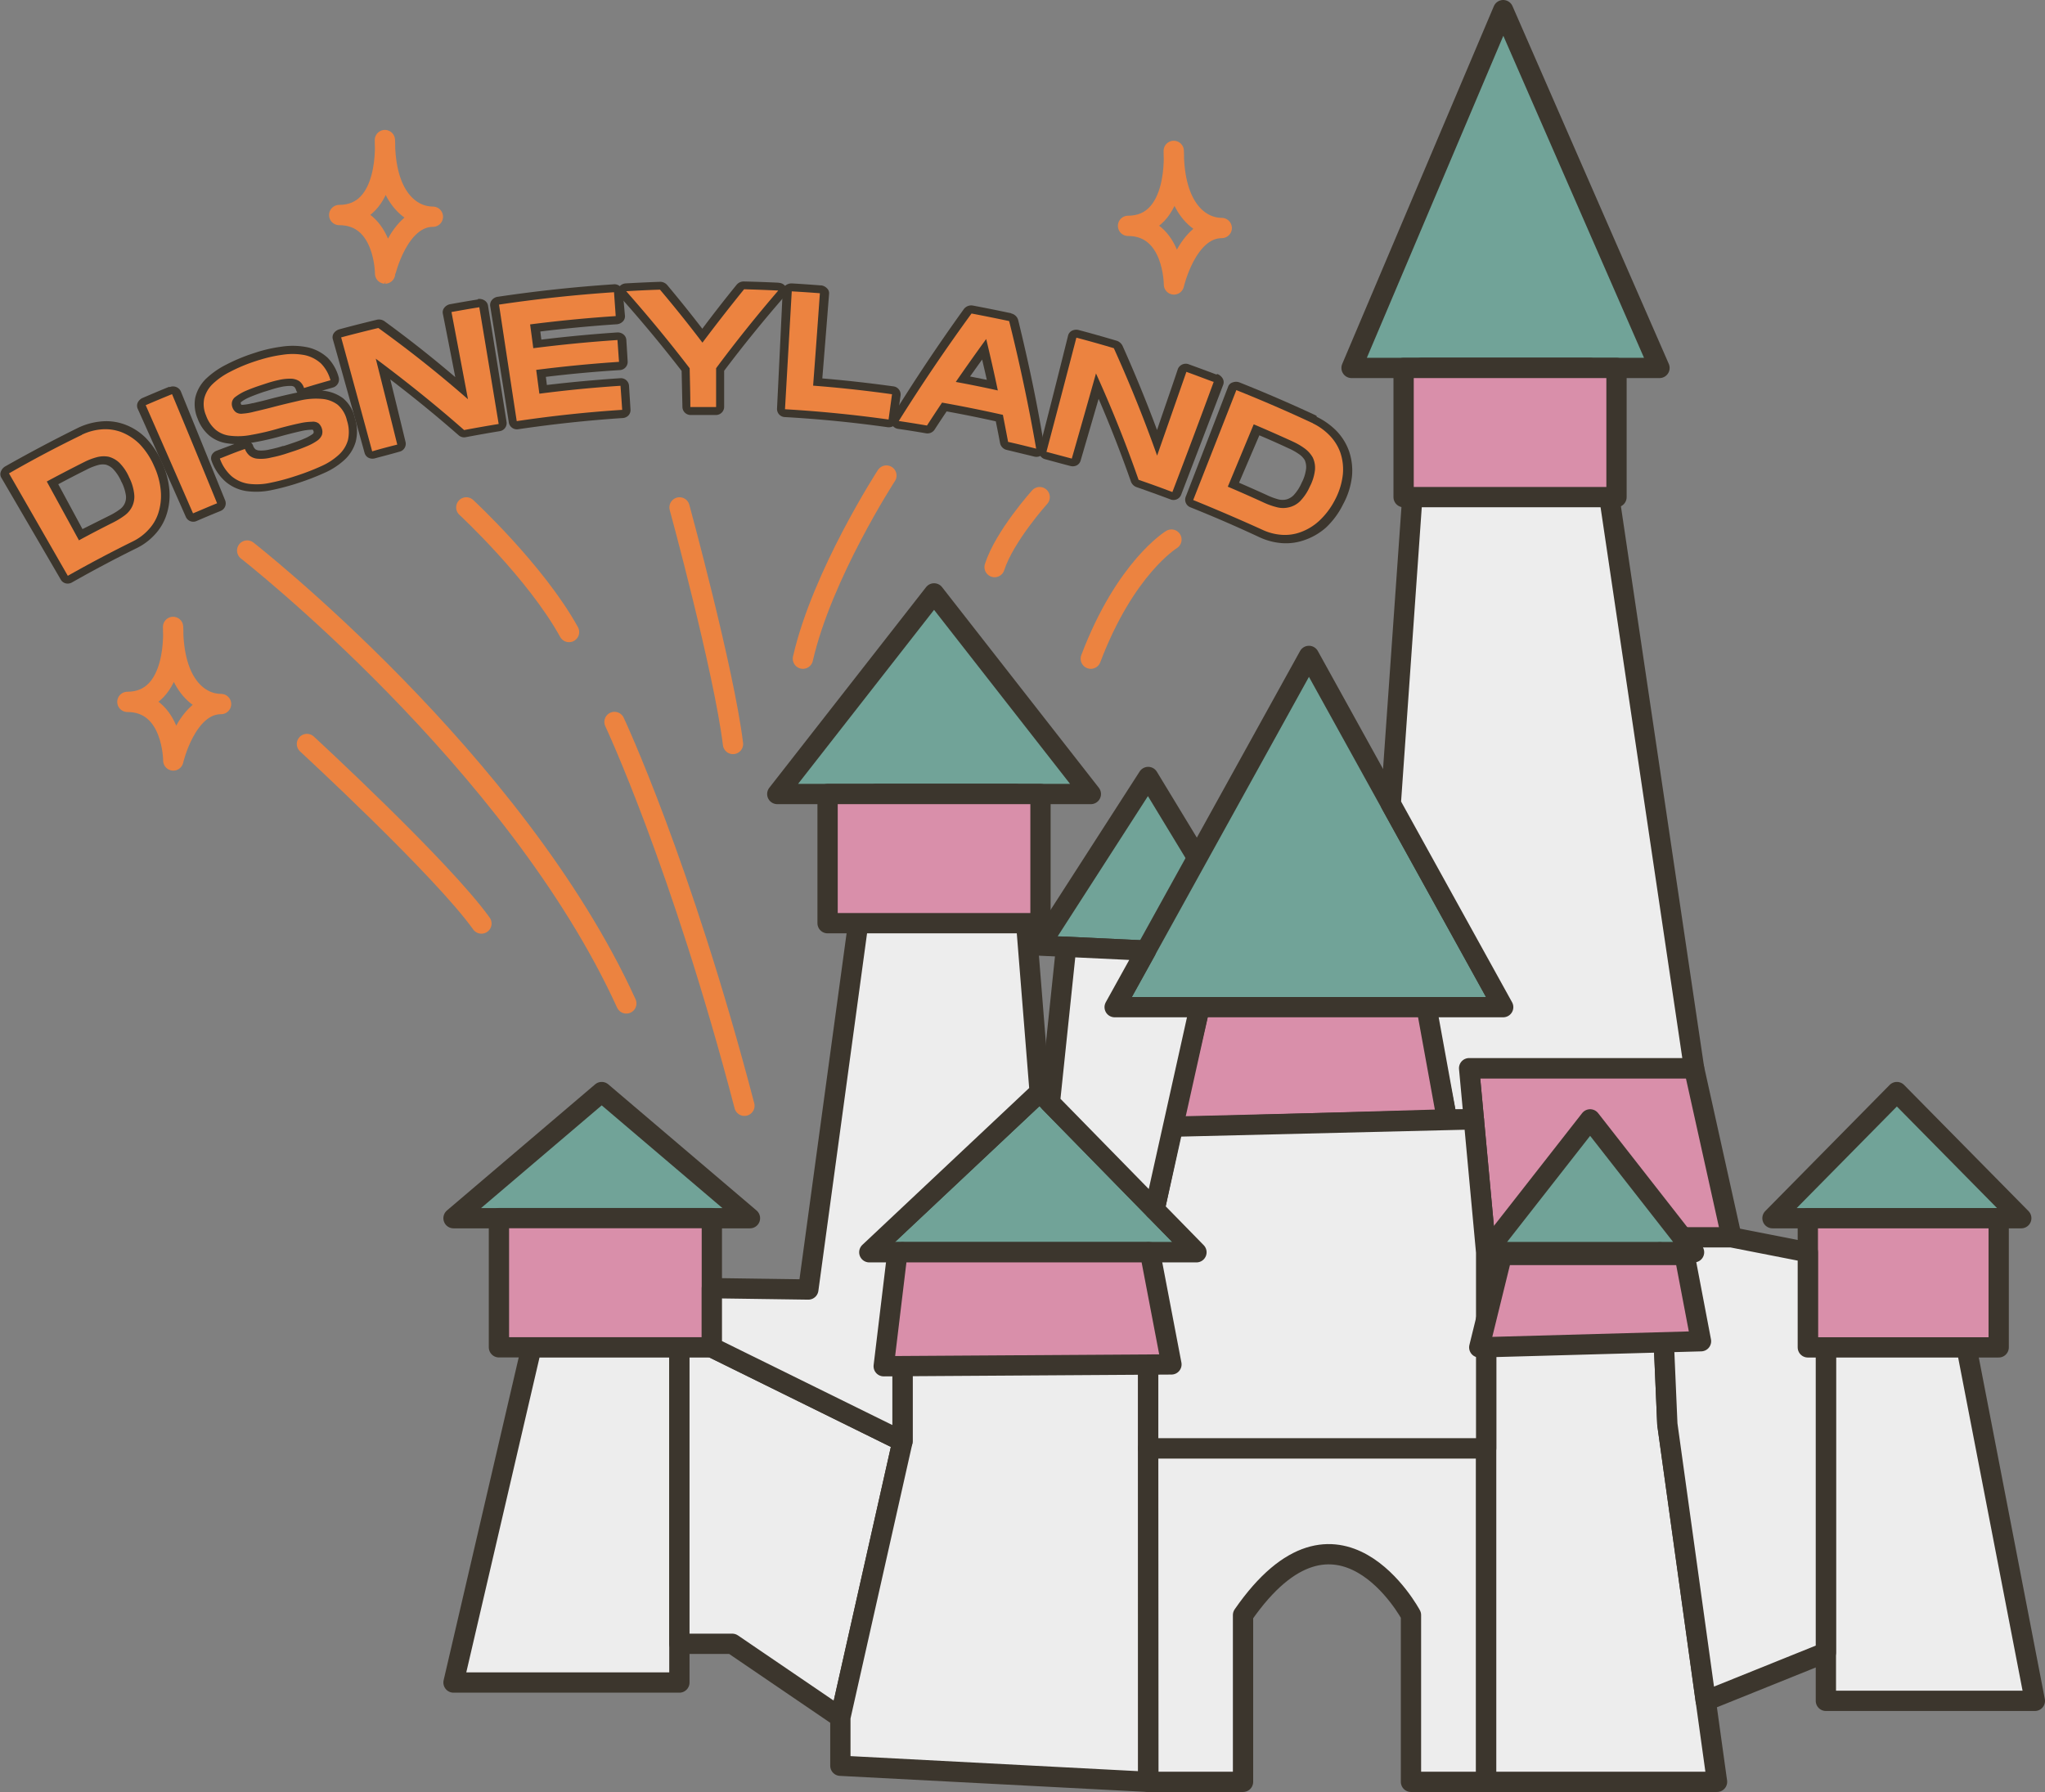 <svg id="Layer_1" data-name="Layer 1" xmlns="http://www.w3.org/2000/svg" viewBox="0 0 302.48 265.09">
  <rect x="0" y="0" width="302.48" height="265.09" fill="#808080" stroke="none"/>
  <defs>
    <style>
      .cls-1 {
        fill: #d98faa;
      }

      .cls-1, .cls-2, .cls-3 {
        stroke: #3c362d;
      }

      .cls-1, .cls-2, .cls-3, .cls-4, .cls-5 {
        stroke-linecap: round;
        stroke-width: 3px;
      }

      .cls-1, .cls-2, .cls-3, .cls-5 {
        stroke-linejoin: round;
      }

      .cls-2 {
        fill: #71a398;
      }

      .cls-3 {
        fill: #ededed;
      }

      .cls-4, .cls-5 {
        fill: none;
        stroke: #ec8340;
      }

      .cls-4 {
        stroke-miterlimit: 10;
      }

      .cls-6 {
        fill: #ec8340;
      }

      .cls-7 {
        fill: #3c362d;
      }
    </style>
  </defs>
  <g id="ARTWORK">
    <polygon class="cls-1" points="217.3 158.02 219.82 185.25 256.12 183.04 250.57 158.02 217.3 158.02"/>
    <polygon class="cls-2" points="67.08 180.21 110.93 180.21 89 161.55 67.08 180.21"/>
    <polygon class="cls-2" points="114.97 117.46 161.35 117.46 138.16 87.78 114.97 117.46"/>
    <polygon class="cls-2" points="153.78 139.88 185.88 141.39 169.83 114.94 153.78 139.88"/>
    <polygon class="cls-2" points="164.87 148.99 222.34 148.99 193.61 97.03 164.87 148.99"/>
    <polygon class="cls-2" points="128.58 185.25 176.97 185.25 153.78 161.55 128.58 185.25"/>
    <polygon class="cls-2" points="199.91 54.43 245.46 54.43 222.34 1.5 199.91 54.43"/>
    <polygon class="cls-2" points="219.82 185.25 250.57 185.25 235.2 165.59 219.82 185.25"/>
    <polygon class="cls-2" points="262.17 180.21 298.97 180.21 280.57 161.55 262.17 180.21"/>
    <polygon class="cls-3" points="210.24 54.43 205.71 118.91 222.34 148.99 210.75 148.99 214.02 165.59 218 165.59 217.3 158.02 250.57 158.02 235.2 54.43 210.24 54.43"/>
    <polygon class="cls-1" points="267.4 180.21 267.4 199.32 290.87 199.32 295.63 199.32 295.63 180.21 267.4 180.21"/>
    <polygon class="cls-3" points="290.87 199.32 300.98 251.61 270.07 251.61 270.07 199.32 290.87 199.32"/>
    <rect class="cls-1" x="73.8" y="180.2" width="31.49" height="19.11"/>
    <polygon class="cls-3" points="100.49 199.32 100.49 243.17 100.49 248.9 67.08 248.9 78.61 199.32 100.49 199.32"/>
    <polygon class="cls-3" points="100.49 243.17 108.31 243.17 124.3 254.06 133.49 213.22 105.29 199.32 100.49 199.32 100.49 243.17"/>
    <polygon class="cls-3" points="169.83 185.25 169.83 263.59 124.3 261.21 124.3 254.06 133.49 213.22 133.49 185.25 169.83 185.25"/>
    <path class="cls-3" d="M605.72,134.19h50v49.34H644.59V158.86s-10.82-20.25-24.84,0v24.67h-14Z" transform="translate(-435.89 80.06)"/>
    <polygon class="cls-3" points="219.82 185.25 219.82 263.59 253.97 263.59 246.62 210.69 245.52 185.25 219.82 185.25"/>
    <polygon class="cls-3" points="252.3 251.61 270.07 244.45 270.07 199.32 267.4 199.32 267.4 185.25 256.12 183.04 248.85 183.04 250.57 185.25 245.52 185.25 246.62 210.69 252.3 251.61"/>
    <polygon class="cls-1" points="177.44 148.99 173.27 166.77 214.02 165.59 211 148.99 177.44 148.99"/>
    <polygon class="cls-3" points="173.42 166.67 170.78 178.92 176.97 185.25 169.83 185.25 169.83 214.25 219.82 214.25 219.82 185.25 218 165.59 173.42 166.67"/>
    <polygon class="cls-3" points="157.7 140.06 155.29 163.09 170.78 178.92 177.44 148.99 164.87 148.99 169.51 140.62 157.7 140.06"/>
    <polygon class="cls-3" points="150.25 117.46 153.78 161.55 128.58 185.25 133.49 185.25 133.49 213.22 105.29 199.32 105.29 190.56 119.56 190.76 129.54 117.46 150.25 117.46"/>
    <rect class="cls-1" x="122.41" y="117.46" width="31.49" height="19.11"/>
    <rect class="cls-1" x="207.61" y="54.43" width="31.49" height="19.11"/>
    <polygon class="cls-1" points="132.74 185.25 130.71 202.11 173.27 201.84 170.1 185.25 132.74 185.25"/>
    <polygon class="cls-1" points="222.16 185.65 218.8 199.32 251.6 198.41 249.17 185.65 222.16 185.65"/>
    <path class="cls-4" d="M472.45,1.38s39.67,31,56.08,67" transform="translate(-435.89 80.06)"/>
    <path class="cls-4" d="M609.16-.24s-6.82,4.13-11.93,17.62" transform="translate(-435.89 80.06)"/>
    <path class="cls-4" d="M504.86-5s10.28,9.51,15.2,18.44" transform="translate(-435.89 80.06)"/>
    <path class="cls-4" d="M526.78,26.74S536.6,47.59,546,83.52" transform="translate(-435.89 80.06)"/>
    <path class="cls-4" d="M567-9.71s-9.51,14.64-12.35,27.09" transform="translate(-435.89 80.06)"/>
    <path class="cls-4" d="M589.67-6.52S584.46-.73,583,3.83" transform="translate(-435.89 80.06)"/>
    <path class="cls-4" d="M536.4-5s6.55,24,7.91,35" transform="translate(-435.89 80.06)"/>
    <path class="cls-4" d="M481.29,30s20,18.43,25.81,26.56" transform="translate(-435.89 80.06)"/>
    <path class="cls-5" d="M492.82-59.34s.84,11.09-6.76,11.09c6.79,0,6.79,8.66,6.79,8.66S494.76-48,499.92-48C496.73-48,492.82-50.79,492.82-59.34Z" transform="translate(-435.89 80.06)"/>
    <path class="cls-5" d="M609.5-57.74s.84,11.09-6.76,11.09c6.79,0,6.79,8.67,6.79,8.67s1.91-8.35,7.07-8.35C613.41-46.33,609.5-49.18,609.5-57.74Z" transform="translate(-435.89 80.06)"/>
    <path class="cls-5" d="M461.49,12.68s.84,11.09-6.76,11.09c6.79,0,6.79,8.67,6.79,8.67s1.91-8.35,7.07-8.35C465.4,24.09,461.49,21.24,461.49,12.68Z" transform="translate(-435.89 80.06)"/>
    <path class="cls-6" d="M446.25,5.6a.6.6,0,0,1-.82-.21q-4.37-7.56-8.75-15.12a.53.53,0,0,1,0-.46.72.72,0,0,1,.33-.38q5.33-3,10.79-5.71a9,9,0,0,1,3-.84,7.42,7.42,0,0,1,3.27.4A8.26,8.26,0,0,1,457-14.81a10.94,10.94,0,0,1,2.26,3.43,12.08,12.08,0,0,1,1.09,4A9,9,0,0,1,460-4a7.08,7.08,0,0,1-1.58,2.7A8.23,8.23,0,0,1,455.9.52C455.88.39,446.22,5.51,446.25,5.6ZM447.86-1q2.25-1.2,4.51-2.34a12,12,0,0,0,1.64-1,3,3,0,0,0,.92-1.11,2.86,2.86,0,0,0,.23-1.5,6.78,6.78,0,0,0-.74-2.28,6.72,6.72,0,0,0-1.33-2,3.1,3.1,0,0,0-1.38-.77,3.27,3.27,0,0,0-1.46.1,8.76,8.76,0,0,0-1.57.6c-1.68.84-3.34,1.7-5,2.59Z" transform="translate(-435.89 80.06)"/>
    <path class="cls-7" d="M448-15.75a8.13,8.13,0,0,1,2.78-.78,6.79,6.79,0,0,1,3,.37,8,8,0,0,1,2.74,1.77,11,11,0,0,1,2.16,3.27,11,11,0,0,1,1,3.77,8.41,8.41,0,0,1-.36,3.15,6.48,6.48,0,0,1-1.44,2.47A7.74,7.74,0,0,1,455.6,0q-4.91,2.42-9.68,5.12-4.34-7.57-8.7-15.15,5.22-3,10.57-5.6l.18-.08M447.53-.11q2.5-1.36,5.06-2.64a11.89,11.89,0,0,0,1.74-1.06,3.58,3.58,0,0,0,1.12-1.35,3.37,3.37,0,0,0,.29-1.8A7.22,7.22,0,0,0,455-9.43a7,7,0,0,0-1.44-2.16,3.66,3.66,0,0,0-1.63-.91,4,4,0,0,0-1.81.1,9.36,9.36,0,0,0-1.69.65l-.3.15q-2.68,1.35-5.32,2.77l4.77,8.72m-.06-16.7-.21.1q-5.37,2.66-10.62,5.63a1.47,1.47,0,0,0-.67.78,1,1,0,0,0,.07.91q4.41,7.55,8.8,15.09a1.15,1.15,0,0,0,.73.54,1.28,1.28,0,0,0,.9-.13h0q4.75-2.7,9.62-5.1a9,9,0,0,0,2.66-2,7.83,7.83,0,0,0,1.72-2.93,9.34,9.34,0,0,0,.43-3.6,12.17,12.17,0,0,0-1.11-4.14,12,12,0,0,0-2.37-3.6,8.61,8.61,0,0,0-3.11-2,7.89,7.89,0,0,0-3.57-.45,10,10,0,0,0-3.3.91Zm-3,8.38q2.05-1.1,4.12-2.13l.27-.14a8.92,8.92,0,0,1,1.44-.55,2.68,2.68,0,0,1,1.16-.08,2.49,2.49,0,0,1,1.08.62,6.28,6.28,0,0,1,1.22,1.84,6.45,6.45,0,0,1,.7,2.09,2.16,2.16,0,0,1-.9,2.07,9.76,9.76,0,0,1-1.52.92l-4,2q-1.8-3.34-3.61-6.69Z" transform="translate(-435.89 80.06)"/>
    <path class="cls-6" d="M464.68-3.58a.61.61,0,0,1-.46,0,.55.55,0,0,1-.33-.3q-3.51-8-7.06-16a.63.63,0,0,1,.38-.81h0s3.9-1.65,3.91-1.64a.82.82,0,0,1,.49,0A.57.57,0,0,1,462-22q3.33,8.07,6.63,16.16a.61.61,0,0,1-.35.78Z" transform="translate(-435.89 80.06)"/>
    <path class="cls-7" d="M461.34-21.75Q464.7-13.69,468-5.61c-1.19.48-2.38,1-3.56,1.49q-3.48-8-7-16c1.29-.56,2.59-1.1,3.89-1.63m-.42-1.09h0c-1.31.53-2.61,1.08-3.91,1.64a1.44,1.44,0,0,0-.74.7,1.11,1.11,0,0,0,0,.91q3.59,8,7.12,16A1.2,1.2,0,0,0,465-3h0c1.17-.51,2.35-1,3.53-1.48A1.21,1.21,0,0,0,469.21-6q-3.29-8.1-6.58-16.18A1.27,1.27,0,0,0,461-22.8Z" transform="translate(-435.89 80.06)"/>
    <path class="cls-6" d="M479.3-9c-1.15.36-2.26.65-3.32.87a10.37,10.37,0,0,1-3.47.16,5.75,5.75,0,0,1-2.81-1.23,6.73,6.73,0,0,1-1.93-2.8.53.53,0,0,1,0-.46.65.65,0,0,1,.35-.32l3.74-1.42a.61.61,0,0,1,.79.33,1.51,1.51,0,0,0,1.4,1.1,5.55,5.55,0,0,0,1.77-.17,19.07,19.07,0,0,0,2.1-.55l.78-.25c1-.35,1.79-.62,2.35-.87a6.57,6.57,0,0,0,1.33-.72,1.36,1.36,0,0,0,.46-.55,1,1,0,0,0,0-.55,1.16,1.16,0,0,0-.31-.55A1,1,0,0,0,482-17a7.61,7.61,0,0,0-1.65.21c-.77.16-1.74.4-2.94.73a37.4,37.4,0,0,1-4.31,1,10.51,10.51,0,0,1-3.31.13,4.76,4.76,0,0,1-2.47-1,5.62,5.62,0,0,1-1.55-2.29,4.77,4.77,0,0,1-.31-2.79,5.09,5.09,0,0,1,1.38-2.45,11.9,11.9,0,0,1,2.78-2,25.84,25.84,0,0,1,3.88-1.62l.65-.21a20.38,20.38,0,0,1,3.54-.8,10.4,10.4,0,0,1,3.52.08,5.74,5.74,0,0,1,2.67,1.37A6.13,6.13,0,0,1,485.39-24a.52.52,0,0,1-.07.45.67.67,0,0,1-.39.29L481-22.1a.66.66,0,0,1-.48,0,.59.59,0,0,1-.3-.34,1.55,1.55,0,0,0-.5-.78,1.75,1.75,0,0,0-.87-.24,7,7,0,0,0-1.7.2c-.48.1-1,.25-1.6.43l-1,.32c-.94.32-1.68.61-2.26.86a6.67,6.67,0,0,0-1.18.7.83.83,0,0,0-.3.39,1,1,0,0,0,0,.55,1,1,0,0,0,.32.46,1,1,0,0,0,.53.08,8.23,8.23,0,0,0,1.55-.26c.77-.18,1.66-.39,2.72-.67,1.69-.45,3.17-.77,4.13-1a11.37,11.37,0,0,1,3.44-.23,5.15,5.15,0,0,1,2.63,1A5,5,0,0,1,487.78-18a5.79,5.79,0,0,1,.12,3.22,5.19,5.19,0,0,1-1.53,2.44,10.09,10.09,0,0,1-2.74,1.78,32.7,32.7,0,0,1-3.6,1.4Z" transform="translate(-435.89 80.06)"/>
    <path class="cls-7" d="M474.3-26.82a19.88,19.88,0,0,1,3.4-.76,9.57,9.57,0,0,1,3.29.06,5.23,5.23,0,0,1,2.38,1.23,5.68,5.68,0,0,1,1.4,2.48c-1.31.37-2.61.75-3.91,1.15a2,2,0,0,0-.68-1,2.38,2.38,0,0,0-1.24-.38,7.51,7.51,0,0,0-1.89.21q-.74.16-1.65.45l-1,.33c-1,.33-1.73.62-2.32.88a7.91,7.91,0,0,0-1.34.8,1.31,1.31,0,0,0-.53.75,1.46,1.46,0,0,0,.07.85,1.56,1.56,0,0,0,.5.69,1.41,1.41,0,0,0,1,.21,8.7,8.7,0,0,0,1.67-.28c.71-.17,1.64-.38,2.74-.67,1.51-.4,2.87-.71,4.1-1a10.57,10.57,0,0,1,3.22-.23,4.45,4.45,0,0,1,2.32.86,4.33,4.33,0,0,1,1.38,2.34,5.43,5.43,0,0,1,.14,2.91A4.67,4.67,0,0,1,486-12.78a9.47,9.47,0,0,1-2.57,1.67,34.57,34.57,0,0,1-3.54,1.38l-.71.23a30.61,30.61,0,0,1-3.26.85,9.29,9.29,0,0,1-3.24.16,5.08,5.08,0,0,1-2.51-1.1,6.31,6.31,0,0,1-1.76-2.64c1.23-.48,2.47-1,3.71-1.41a2.43,2.43,0,0,0,.7,1,2.2,2.2,0,0,0,1.2.44,6.13,6.13,0,0,0,2-.18,18,18,0,0,0,2.16-.56l.79-.26a25,25,0,0,0,2.41-.89,7.69,7.69,0,0,0,1.46-.8,1.93,1.93,0,0,0,.67-.83,1.53,1.53,0,0,0,0-.9,1.69,1.69,0,0,0-.48-.8,1.38,1.38,0,0,0-1-.25,8.84,8.84,0,0,0-1.78.22c-.78.16-1.77.4-3,.73a36.09,36.09,0,0,1-4.23,1,10,10,0,0,1-3.09.12,4,4,0,0,1-2.17-.91,5,5,0,0,1-1.39-2.08,4.25,4.25,0,0,1-.28-2.49,4.52,4.52,0,0,1,1.22-2.14,10.72,10.72,0,0,1,2.6-1.83,24.42,24.42,0,0,1,3.77-1.58l.64-.21M474-28l-.67.22a26.39,26.39,0,0,0-4,1.67,12.45,12.45,0,0,0-3,2.11,5.77,5.77,0,0,0-1.56,2.77,5.37,5.37,0,0,0,.35,3.09,6,6,0,0,0,1.72,2.51,5.34,5.34,0,0,0,2.79,1.17,6,6,0,0,0,.94.08l-2.65,1a1.35,1.35,0,0,0-.72.65,1.17,1.17,0,0,0,0,.9,7.39,7.39,0,0,0,2.12,3.08,6.18,6.18,0,0,0,3.11,1.35,10.9,10.9,0,0,0,3.69-.17c1.08-.22,2.22-.52,3.39-.88l.73-.24a37.15,37.15,0,0,0,3.67-1.43A10.81,10.81,0,0,0,486.81-12a5.86,5.86,0,0,0,1.69-2.7,6.33,6.33,0,0,0-.12-3.53,5.3,5.3,0,0,0-1.73-2.9,5.81,5.81,0,0,0-3-1.13h-.15l1.59-.46a1.24,1.24,0,0,0,.91-1.48,6.57,6.57,0,0,0-1.65-2.94,6.45,6.45,0,0,0-3-1.55,11,11,0,0,0-3.79-.09A21.52,21.52,0,0,0,474-28Zm-2.48,7.46a.3.3,0,0,1,.08-.08,5.42,5.42,0,0,1,1.07-.62c.51-.23,1.23-.5,2.15-.82l1-.31q.9-.29,1.53-.42a6.51,6.51,0,0,1,1.52-.18.93.93,0,0,1,.54.14,1.21,1.21,0,0,1,.28.49,1.16,1.16,0,0,0,.18.35c-1.44.3-2.7.6-3.94.92-1,.28-1.91.48-2.61.65h-.08a8.25,8.25,0,0,1-1.39.24h-.25a.56.56,0,0,1-.09-.17.38.38,0,0,1,0-.21Zm6.3,6.43a17.32,17.32,0,0,1-2,.53,5.07,5.07,0,0,1-1.6.16,1.14,1.14,0,0,1-.54-.17,1.23,1.23,0,0,1-.36-.56.94.94,0,0,0-.3-.43h.18a39.39,39.39,0,0,0,4.4-1c1.14-.31,2.12-.55,2.89-.72a7.6,7.6,0,0,1,1.5-.19h.17a1.63,1.63,0,0,1,.11.23.45.45,0,0,1,0,.23s0,.1-.24.25a6.44,6.44,0,0,1-1.19.63c-.53.24-1.26.5-2.29.84l-.76.25Z" transform="translate(-435.89 80.06)"/>
    <path class="cls-6" d="M491.08-12.76a.64.64,0,0,1-.45-.05.57.57,0,0,1-.28-.35Q488-21.59,485.7-30a.53.53,0,0,1,.08-.44.64.64,0,0,1,.41-.29s5.52-1.42,5.53-1.4a.68.68,0,0,1,.57.11q6.19,4.54,11.87,9.44Q503.1-28.17,502-33.74a.62.62,0,0,1,.54-.69l4.14-.72a.67.67,0,0,1,.48.09.55.55,0,0,1,.26.38q1.43,8.63,2.81,17.24a.59.59,0,0,1-.48.67h0s-5.1.89-5.1.91a.64.64,0,0,1-.52-.14q-5.53-4.87-11.58-9.42,1.37,5.51,2.71,11a.53.53,0,0,1-.08.44.67.67,0,0,1-.37.27Z" transform="translate(-435.89 80.06)"/>
    <path class="cls-7" d="M506.79-34.57q1.44,8.61,2.86,17.23c-1.71.28-3.42.58-5.11.9C500.4-20.09,496-23.62,491.47-27q1.61,6.36,3.18,12.71c-1.24.31-2.47.63-3.71,1q-2.28-8.44-4.59-16.86c1.83-.49,3.67-.95,5.5-1.39q6.94,5,13.26,10.54-1.22-6.45-2.44-12.9c1.37-.25,2.74-.49,4.12-.71m-.17-1.16h0c-1.38.22-2.76.46-4.14.71a1.42,1.42,0,0,0-.86.51,1.06,1.06,0,0,0-.23.89q.93,4.7,1.84,9.39-5-4.28-10.47-8.27a1.42,1.42,0,0,0-1.13-.22h0c-1.85.45-3.69.91-5.53,1.41a1.51,1.51,0,0,0-.83.57,1.06,1.06,0,0,0-.15.9q2.37,8.42,4.7,16.83a1.15,1.15,0,0,0,.56.7,1.34,1.34,0,0,0,.9.11h0c1.22-.33,2.45-.64,3.69-1a1.2,1.2,0,0,0,.91-1.42q-1.12-4.63-2.26-9.27,5.25,4,10.12,8.27a1.21,1.21,0,0,0,1,.28h0c1.69-.32,3.38-.62,5.08-.9a1.2,1.2,0,0,0,1-1.34q-1.36-8.62-2.75-17.25a1.12,1.12,0,0,0-.53-.76,1.45,1.45,0,0,0-1-.19Z" transform="translate(-435.89 80.06)"/>
    <path class="cls-6" d="M512.42-17.18a.61.61,0,0,1-.68-.49Q510.41-26.31,509-35a.54.54,0,0,1,.12-.44.8.8,0,0,1,.45-.24c0-.2,17-2,17.07-1.83a.62.62,0,0,1,.69.54c.09,1.18.17,2.37.25,3.56a.54.54,0,0,1-.16.42.69.69,0,0,1-.45.2q-6,.4-12,1.15c.1.79.21,1.57.31,2.36,0-.11,11.84-1.24,11.85-1.14a.7.7,0,0,1,.46.14.57.57,0,0,1,.21.4c.08,1.08.15,2.16.22,3.24a.6.6,0,0,1-.58.62h0q-5.8.39-11.58,1.11l.3,2.36c0-.1,11.44-1.19,11.46-1.1a.61.61,0,0,1,.65.55c.07,1.18.15,2.37.23,3.56a.55.55,0,0,1-.15.42.62.62,0,0,1-.42.2C528-19,512.4-17.37,512.42-17.18Z" transform="translate(-435.89 80.06)"/>
    <path class="cls-7" d="M526.71-36.86c.08,1.19.17,2.37.25,3.56q-6.35.42-12.66,1.23c.16,1.18.32,2.35.47,3.52q6.21-.79,12.45-1.21c.08,1.07.15,2.15.23,3.23q-6.15.41-12.25,1.19c.16,1.17.31,2.35.47,3.52q6-.78,12-1.17c.09,1.18.17,2.37.25,3.56q-7.83.51-15.6,1.67Q511-26.4,509.7-35q8.46-1.26,17-1.83M526.64-38h0q-8.58.57-17.1,1.84a1.36,1.36,0,0,0-.89.48,1.15,1.15,0,0,0-.26.87q1.41,8.63,2.76,17.25a1.21,1.21,0,0,0,1.36,1h0q7.71-1.14,15.5-1.66a1.27,1.27,0,0,0,.84-.39,1.16,1.16,0,0,0,.3-.85c-.07-1.19-.15-2.37-.22-3.56a1.21,1.21,0,0,0-1.3-1.09h0q-5.43.36-10.85,1l-.15-1.2q5.45-.66,10.92-1a1.22,1.22,0,0,0,1.18-1.25c-.06-1.08-.13-2.16-.2-3.24a1.14,1.14,0,0,0-.44-.8,1.34,1.34,0,0,0-.9-.28h0q-5.64.38-11.23,1.06l-.15-1.2q5.63-.69,11.29-1.07a1.38,1.38,0,0,0,.9-.4,1.07,1.07,0,0,0,.33-.84L528-37A1.25,1.25,0,0,0,526.61-38Z" transform="translate(-435.89 80.06)"/>
    <path class="cls-6" d="M538-19.25a.59.59,0,0,1-.42-.17.58.58,0,0,1-.18-.41l-.12-5.55Q532.89-31.1,528-36.61a.53.53,0,0,1-.08-.6.65.65,0,0,1,.57-.34l5-.24a.72.72,0,0,1,.55.24q3,3.54,5.74,7.15,2.72-3.63,5.62-7.2a.65.65,0,0,1,.56-.24s5,.17,5.06.19a.64.64,0,0,1,.56.34.51.51,0,0,1-.06.6q-4.78,5.55-9.1,11.3v5.56a.6.6,0,0,1-.62.58h0Z" transform="translate(-435.89 80.06)"/>
    <path class="cls-7" d="M551-37.07h0m0,0q-4.85,5.64-9.19,11.48v5.74H538c0-1.91-.06-3.82-.1-5.73q-4.44-5.8-9.39-11.4c1.67-.1,3.35-.18,5-.23q3.27,3.87,6.28,7.84,3-4,6.16-7.9c1.68.05,3.36.11,5,.19m.08-1.16h0c-1.69-.08-3.38-.14-5.06-.18a1.37,1.37,0,0,0-1.12.48q-2.62,3.22-5.08,6.51c-1.68-2.18-3.4-4.33-5.19-6.46a1.37,1.37,0,0,0-1.09-.48h0c-1.68.06-3.37.14-5,.23a1.35,1.35,0,0,0-1.14.7,1,1,0,0,0,.16,1.19q4.85,5.43,9.2,11.06l.12,5.38A1.21,1.21,0,0,0,538-18.67h3.78A1.21,1.21,0,0,0,543-19.83v-5.38q4.25-5.64,9-11.09a1.09,1.09,0,0,0,.3-.66,1.25,1.25,0,0,0-1.24-1.26h0Zm-.16,2.32Z" transform="translate(-435.89 80.06)"/>
    <path class="cls-6" d="M552-19a.65.65,0,0,1-.41-.19.61.61,0,0,1-.15-.43q.46-8.71.89-17.44a.62.62,0,0,1,.7-.55l4.2.29a.76.76,0,0,1,.45.21.56.56,0,0,1,.16.43q-.5,6.54-1,13.07c0-.09,11.09,1.14,11.09,1.23a.68.68,0,0,1,.4.23.56.56,0,0,1,.13.43c-.18,1.25-.35,2.49-.52,3.74a.61.61,0,0,1-.69.49C567.25-17.61,552-19.12,552-19Z" transform="translate(-435.89 80.06)"/>
    <path class="cls-7" d="M557.16-36.68q-.48,6.84-1,13.67,5.83.45,11.67,1.27L567.32-18Q559.7-19.07,552-19.52q.5-8.71,1-17.44c1.39.08,2.78.17,4.17.28m.12-1.16h0c-1.4-.11-2.8-.21-4.2-.29a1.43,1.43,0,0,0-1,.29,1.06,1.06,0,0,0-.43.8q-.41,8.73-.84,17.45A1.2,1.2,0,0,0,552-18.36h0q7.61.43,15.19,1.5a1.34,1.34,0,0,0,.91-.22,1.11,1.11,0,0,0,.47-.77c.18-1.24.35-2.48.53-3.73A1.22,1.22,0,0,0,568-22.91h0c-3.49-.48-7-.88-10.48-1.17q.51-6.26,1-12.5a1,1,0,0,0-.33-.85,1.43,1.43,0,0,0-.89-.42Z" transform="translate(-435.89 80.06)"/>
    <path class="cls-6" d="M568.71-17.22a.61.61,0,0,1-.45-.33.54.54,0,0,1,0-.55q5-8.1,10.71-15.94a.7.7,0,0,1,.68-.24s5.61,1.11,5.61,1.13a.67.67,0,0,1,.52.48q2.34,9.47,3.92,18.91a.57.57,0,0,1-.19.52.63.63,0,0,1-.56.12l-4.16-1a.63.63,0,0,1-.46-.48c-.23-1.2-.46-2.4-.7-3.6-2.7-.61-5.41-1.15-8.12-1.64-.68,1-1.35,2-2,3.05a.63.63,0,0,1-.62.26S568.72-17.23,568.71-17.22Zm9.58-6.73c1.45.28,2.91.57,4.36.88-.38-1.77-.79-3.54-1.21-5.31q-1.61,2.2-3.15,4.41Z" transform="translate(-435.89 80.06)"/>
    <path class="cls-7" d="M585.15-32.58q2.36,9.45,4,18.89c-1.38-.35-2.77-.7-4.15-1-.25-1.33-.51-2.67-.77-4-3-.67-6-1.28-9-1.81-.75,1.12-1.49,2.25-2.23,3.39-1.39-.24-2.78-.46-4.17-.67q5.05-8.07,10.76-15.9c1.86.35,3.72.73,5.58,1.12m-7.91,9q3.12.57,6.22,1.26c-.53-2.54-1.11-5.08-1.72-7.61q-2.29,3.15-4.5,6.35m8.18-10.16h0q-2.79-.6-5.61-1.13a1.37,1.37,0,0,0-1.35.48q-5.65,7.84-10.68,16a1.13,1.13,0,0,0,0,1.1,1.25,1.25,0,0,0,.91.65h0c1.39.2,2.77.42,4.15.66a1.27,1.27,0,0,0,1.25-.52c.59-.91,1.19-1.82,1.8-2.72,2.43.44,4.86.93,7.27,1.47q.33,1.61.63,3.21a1.29,1.29,0,0,0,.92,1h0l4.13,1a1.25,1.25,0,0,0,1.13-.24,1.11,1.11,0,0,0,.39-1c-1-6.3-2.34-12.62-3.88-18.92a1.37,1.37,0,0,0-1-1Zm-6.08,9.37q.89-1.26,1.8-2.52c.23,1,.47,2,.69,3l-2.49-.5Z" transform="translate(-435.89 80.06)"/>
    <path class="cls-6" d="M590.55-12.71a.6.6,0,0,1-.44-.72q2.21-8.44,4.38-16.91a.56.56,0,0,1,.29-.35.74.74,0,0,1,.51,0s5.57,1.55,5.57,1.57a.75.75,0,0,1,.44.38q3.18,7.06,5.76,14.18,1.86-5.37,3.71-10.73a.64.64,0,0,1,.84-.32l4,1.48a.81.81,0,0,1,.38.33.61.61,0,0,1,0,.46Q612.92-15.16,609.81-7a.62.62,0,0,1-.8.32s-5-1.84-5-1.82a.64.64,0,0,1-.39-.38q-2.46-7-5.52-14Q596.54-17.44,595-12a.56.56,0,0,1-.29.35.64.64,0,0,1-.47,0S590.56-12.72,590.55-12.71Z" transform="translate(-435.89 80.06)"/>
    <path class="cls-7" d="M615.43-23.62q-3,8.17-6.13,16.35-2.49-.95-5-1.81Q601.54-17,598-24.82q-1.77,6.3-3.58,12.6l-3.75-1q2.24-8.44,4.43-16.89,2.77.73,5.54,1.56c2.38,5.27,4.52,10.58,6.4,15.89q2.17-6.19,4.33-12.39c1.35.48,2.68,1,4,1.48m.43-1.09h0c-1.34-.51-2.68-1-4-1.48a1.27,1.27,0,0,0-1.68.64h0c-1,3-2.06,6-3.09,9.05-1.55-4.16-3.25-8.32-5.1-12.45a1.46,1.46,0,0,0-.89-.76h0c-1.86-.55-3.71-1.08-5.57-1.57a1.44,1.44,0,0,0-1,.08,1.11,1.11,0,0,0-.59.7Q591.78-22,589.6-13.56a1.2,1.2,0,0,0,.87,1.43h0c1.25.34,2.49.68,3.73,1a1.33,1.33,0,0,0,.94-.08,1.14,1.14,0,0,0,.58-.69l2.67-9.16c1.75,4.07,3.35,8.17,4.79,12.27A1.36,1.36,0,0,0,604-8h0q2.49.87,5,1.81a1.21,1.21,0,0,0,1.58-.64q3.13-8.16,6.24-16.32a1.1,1.1,0,0,0-.08-.92,1.6,1.6,0,0,0-.77-.66Z" transform="translate(-435.89 80.06)"/>
    <path class="cls-6" d="M612.19-5.51a.61.61,0,0,1-.36-.77q3.18-8.14,6.33-16.29a.53.53,0,0,1,.33-.31.77.77,0,0,1,.52,0q5.73,2.28,11.35,4.92A9.39,9.39,0,0,1,633-16.08a7.64,7.64,0,0,1,1.8,2.84,8.49,8.49,0,0,1,.39,3.5,10.89,10.89,0,0,1-1.24,3.92A11.2,11.2,0,0,1,631.5-2.5a8.71,8.71,0,0,1-2.93,1.77,7.51,7.51,0,0,1-3.15.43,8.93,8.93,0,0,1-3-.82C622.41-1.19,612.22-5.6,612.19-5.51Zm6.14-2.81c1.59.68,3.16,1.38,4.73,2.1a10.94,10.94,0,0,0,1.84.67,3,3,0,0,0,1.47,0,2.74,2.74,0,0,0,1.32-.75,8.5,8.5,0,0,0,2-4.3,3.1,3.1,0,0,0-.28-1.56,3.51,3.51,0,0,0-1-1.1,12.13,12.13,0,0,0-1.48-.86q-2.61-1.2-5.23-2.32c-1.17,2.73-2.31,5.43-3.42,8.12Z" transform="translate(-435.89 80.06)"/>
    <path class="cls-7" d="M630.1-17.42a8.79,8.79,0,0,1,2.41,1.73,7,7,0,0,1,1.63,2.58,7.73,7.73,0,0,1,.37,3.27,10.47,10.47,0,0,1-1.17,3.74A11.2,11.2,0,0,1,631-3a8.14,8.14,0,0,1-2.73,1.66,6.72,6.72,0,0,1-2.88.39,8,8,0,0,1-2.8-.75Q617.52-4,612.38-6.09q3.2-8.13,6.38-16.26,5.61,2.24,11.12,4.81l.18.08M617.48-8.07c1.77.75,3.53,1.53,5.3,2.34a10.81,10.81,0,0,0,2,.71,3.62,3.62,0,0,0,1.79,0,3.42,3.42,0,0,0,1.6-.88,7.32,7.32,0,0,0,1.45-2.16,7,7,0,0,0,.77-2.48,3.57,3.57,0,0,0-.33-1.85,4.31,4.31,0,0,0-1.25-1.37,9.72,9.72,0,0,0-1.59-.93l-.32-.15c-1.85-.84-3.7-1.66-5.57-2.45l-3.81,9.17m13.1-10.43-.21-.11q-5.55-2.58-11.19-4.83a1.43,1.43,0,0,0-1,0,1,1,0,0,0-.67.62q-3.12,8.16-6.28,16.3A1.21,1.21,0,0,0,612-5l0,0h0q5.12,2.05,10.15,4.4a9.57,9.57,0,0,0,3.27.88,8.17,8.17,0,0,0,3.43-.45A9.37,9.37,0,0,0,632-2a11.89,11.89,0,0,0,2.55-3.46,11.2,11.2,0,0,0,1.31-4.1,8.9,8.9,0,0,0-.42-3.73,8.36,8.36,0,0,0-1.95-3.11,10.65,10.65,0,0,0-2.84-2Zm-8.5,2.87q2.16.91,4.3,1.91l.29.13a9.25,9.25,0,0,1,1.36.79,2.89,2.89,0,0,1,.81.86,2.64,2.64,0,0,1,.2,1.24,6,6,0,0,1-.66,2.11,6.47,6.47,0,0,1-1.2,1.85,2.37,2.37,0,0,1-1.05.61,2.53,2.53,0,0,1-1.16,0,10.3,10.3,0,0,1-1.71-.63c-1.37-.63-2.76-1.24-4.14-1.84,1-2.33,2-4.67,3-7Z" transform="translate(-435.89 80.06)"/>
  </g>
</svg>

